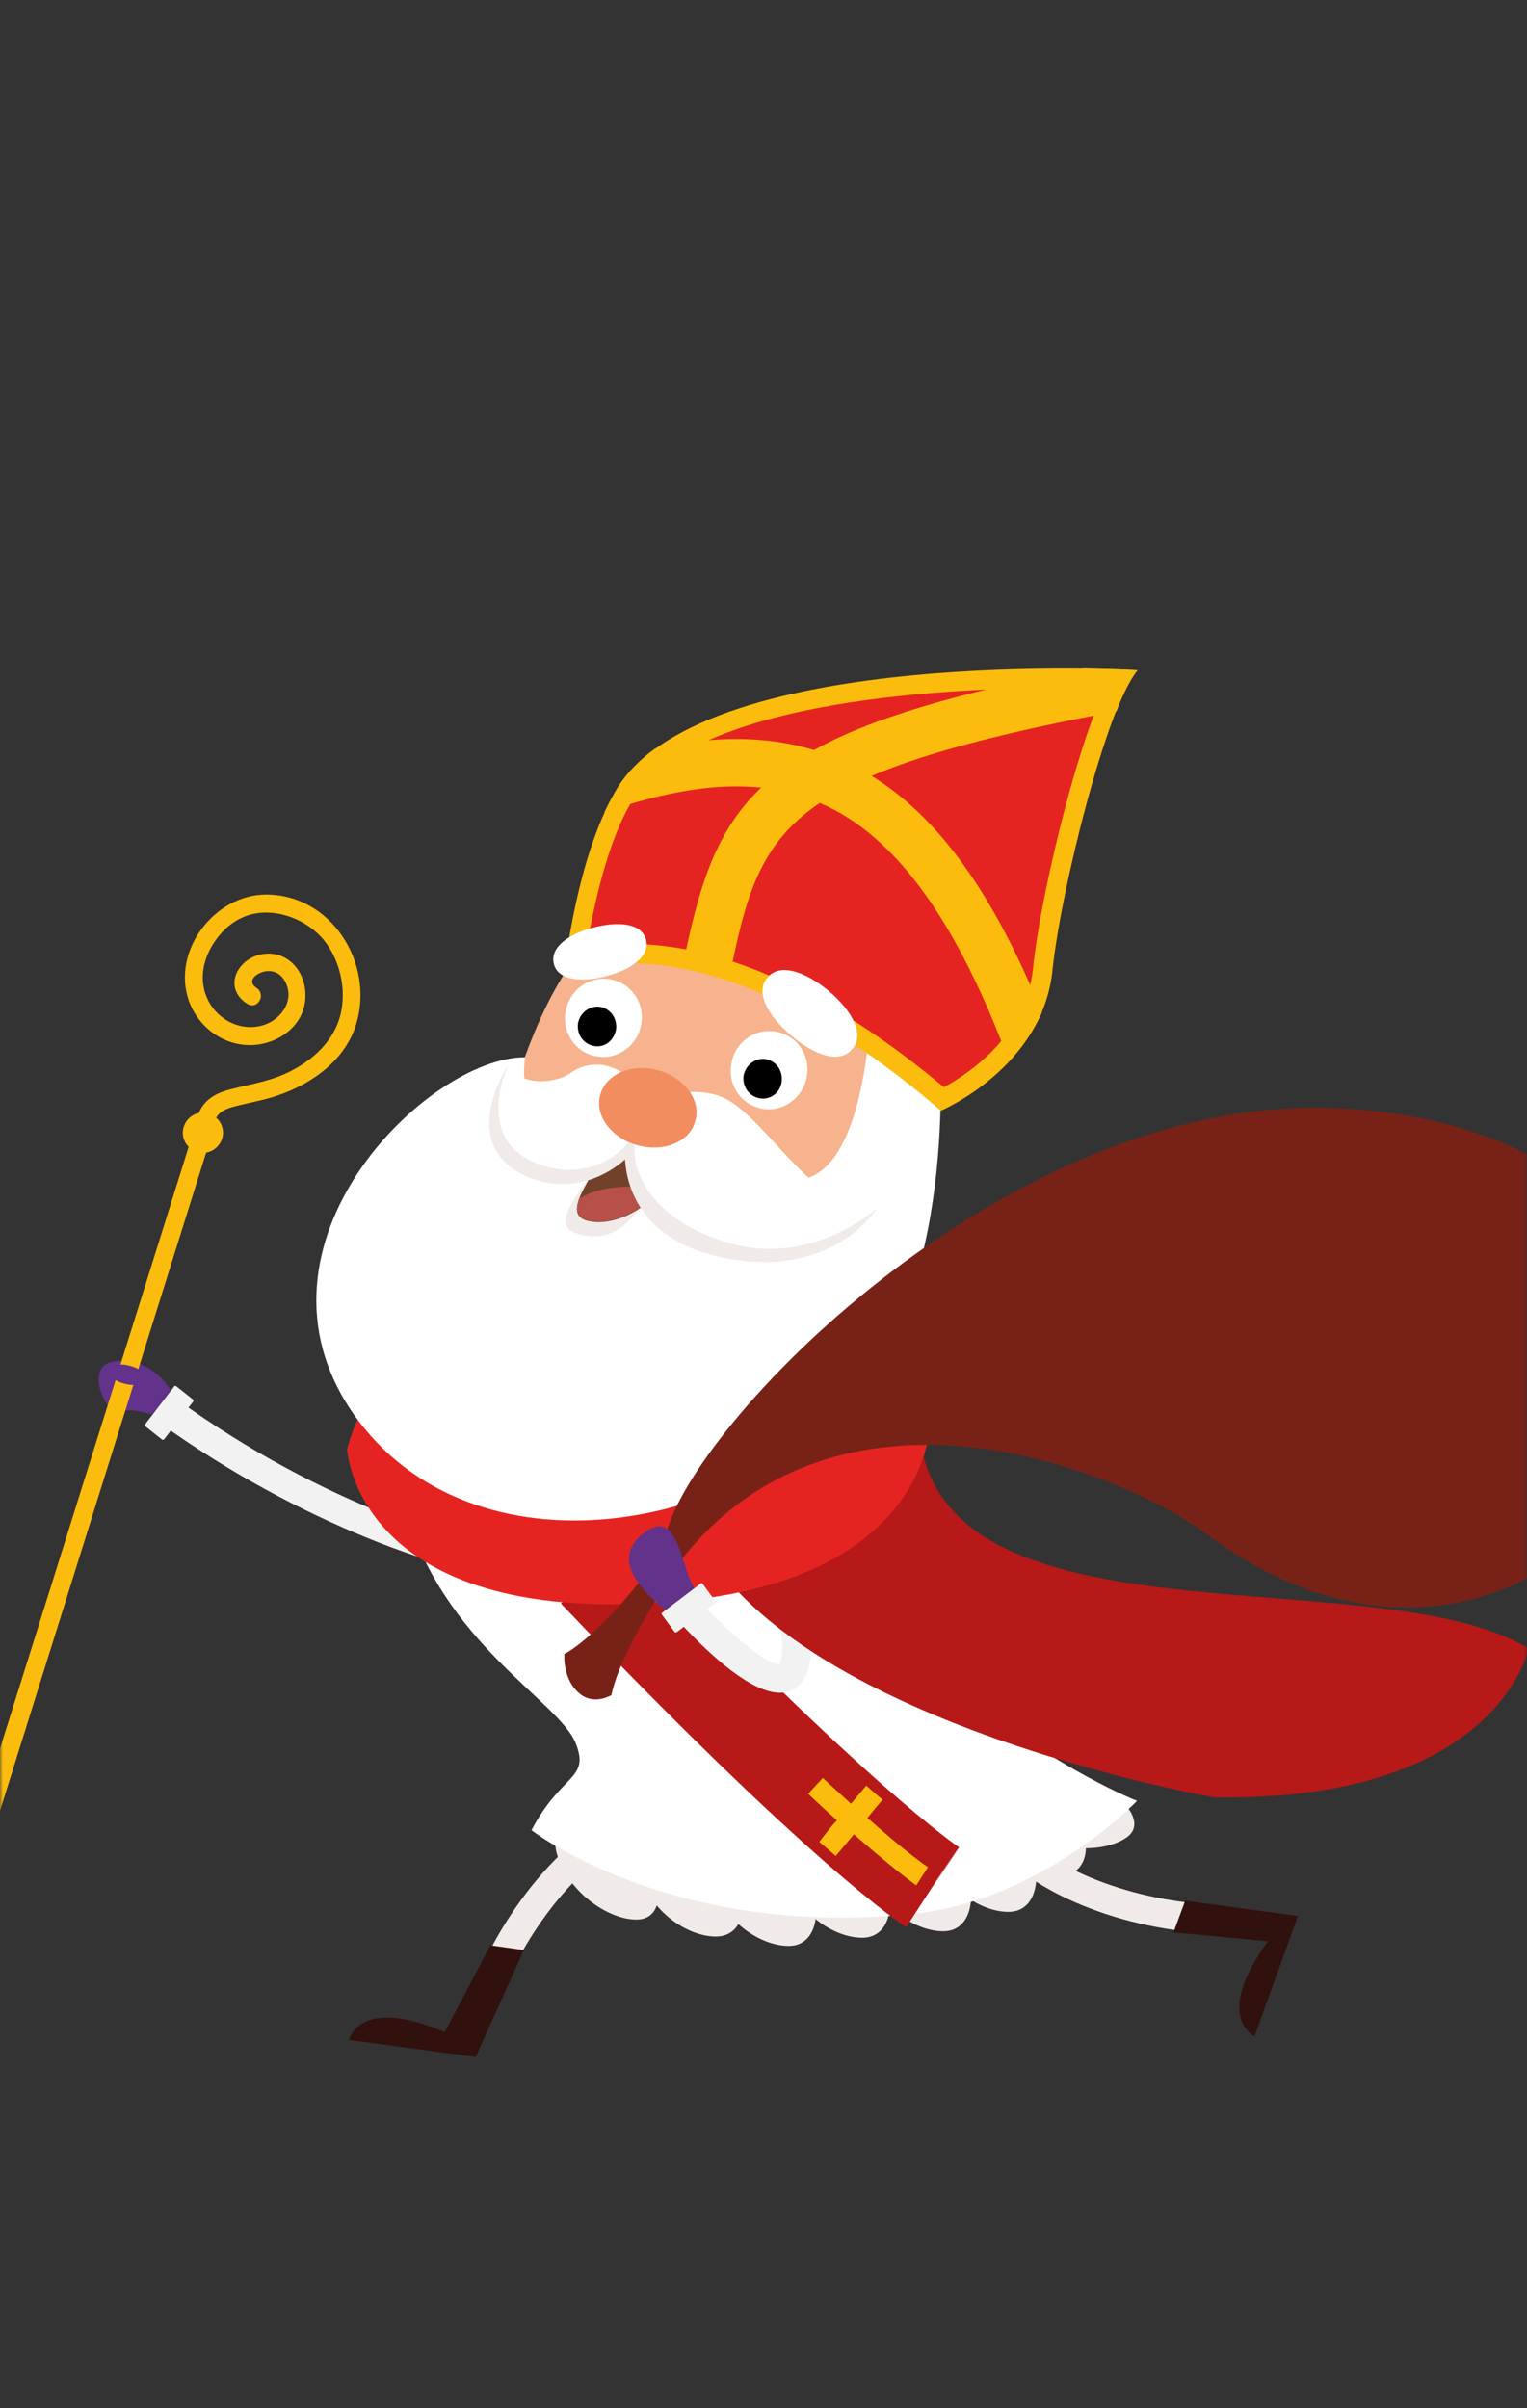 <svg height="410" viewBox="0 0 260 410" width="260" xmlns="http://www.w3.org/2000/svg" xmlns:xlink="http://www.w3.org/1999/xlink"><rect x="0" y="0" width="260" height="410" fill="#333333" stroke="none"/><mask id="a" fill="#fff"><path d="m0 0h260v410h-260z" fill="#fff" fill-rule="evenodd"/></mask><mask id="b" fill="#fff"><path d="m0 0h260v410h-260z" fill="#fff" fill-rule="evenodd"/></mask><mask id="c" fill="#fff"><path d="m0 0h260v410h-260z" fill="#fff" fill-rule="evenodd"/></mask><mask id="d" fill="#fff"><path d="m0 0h260v410h-260z" fill="#fff" fill-rule="evenodd"/></mask><mask id="e" fill="#fff"><path d="m0 0h260v410h-260z" fill="#fff" fill-rule="evenodd"/></mask><mask id="f" fill="#fff"><path d="m0 0h260v410h-260z" fill="#fff" fill-rule="evenodd"/></mask><mask id="g" fill="#fff"><path d="m0 0h260v410h-260z" fill="#fff" fill-rule="evenodd"/></mask><mask id="h" fill="#fff"><path d="m0 0h260v410h-260z" fill="#fff" fill-rule="evenodd"/></mask><mask id="i" fill="#fff"><path d="m0 0h260v410h-260z" fill="#fff" fill-rule="evenodd"/></mask><mask id="j" fill="#fff"><path d="m0 0h260v410h-260z" fill="#fff" fill-rule="evenodd"/></mask><mask id="k" fill="#fff"><path d="m0 0h260v410h-260z" fill="#fff" fill-rule="evenodd"/></mask><mask id="l" fill="#fff"><path d="m0 0h260v410h-260z" fill="#fff" fill-rule="evenodd"/></mask><mask id="m" fill="#fff"><path d="m0 0h260v410h-260z" fill="#fff" fill-rule="evenodd"/></mask><mask id="n" fill="#fff"><path d="m0 0h260v410h-260z" fill="#fff" fill-rule="evenodd"/></mask><mask id="o" fill="#fff"><path d="m0 0h260v410h-260z" fill="#fff" fill-rule="evenodd"/></mask><mask id="p" fill="#fff"><path d="m0 0h260v410h-260z" fill="#fff" fill-rule="evenodd"/></mask><mask id="q" fill="#fff"><path d="m0 0h260v410h-260z" fill="#fff" fill-rule="evenodd"/></mask><mask id="r" fill="#fff"><path d="m0 0h260v410h-260z" fill="#fff" fill-rule="evenodd"/></mask><mask id="s" fill="#fff"><path d="m0 0h260v410h-260z" fill="#fff" fill-rule="evenodd"/></mask><mask id="t" fill="#fff"><path d="m0 0h260v410h-260z" fill="#fff" fill-rule="evenodd"/></mask><mask id="u" fill="#fff"><path d="m0 0h260v410h-260z" fill="#fff" fill-rule="evenodd"/></mask><mask id="v" fill="#fff"><path d="m0 0h260v410h-260z" fill="#fff" fill-rule="evenodd"/></mask><mask id="w" fill="#fff"><path d="m0 0h260v410h-260z" fill="#fff" fill-rule="evenodd"/></mask><mask id="x" fill="#fff"><path d="m0 0h260v410h-260z" fill="#fff" fill-rule="evenodd"/></mask><mask id="y" fill="#fff"><path d="m0 0h260v410h-260z" fill="#fff" fill-rule="evenodd"/></mask><mask id="z" fill="#fff"><path d="m0 0h260v410h-260z" fill="#fff" fill-rule="evenodd"/></mask><mask id="A" fill="#fff"><path d="m0 0h260v410h-260z" fill="#fff" fill-rule="evenodd"/></mask><mask id="B" fill="#fff"><path d="m0 0h260v410h-260z" fill="#fff" fill-rule="evenodd"/></mask><mask id="C" fill="#fff"><path d="m0 0h260v410h-260z" fill="#fff" fill-rule="evenodd"/></mask><mask id="D" fill="#fff"><path d="m0 0h260v410h-260z" fill="#fff" fill-rule="evenodd"/></mask><mask id="E" fill="#fff"><path d="m0 0h260v410h-260z" fill="#fff" fill-rule="evenodd"/></mask><mask id="F" fill="#fff"><path d="m0 0h260v410h-260z" fill="#fff" fill-rule="evenodd"/></mask><mask id="G" fill="#fff"><path d="m0 0h260v410h-260z" fill="#fff" fill-rule="evenodd"/></mask><mask id="H" fill="#fff"><path d="m0 0h260v410h-260z" fill="#fff" fill-rule="evenodd"/></mask><mask id="I" fill="#fff"><path d="m0 0h260v410h-260z" fill="#fff" fill-rule="evenodd"/></mask><mask id="J" fill="#fff"><path d="m0 0h260v410h-260z" fill="#fff" fill-rule="evenodd"/></mask><mask id="K" fill="#fff"><path d="m0 0h260v410h-260z" fill="#fff" fill-rule="evenodd"/></mask><mask id="L" fill="#fff"><path d="m0 0h260v410h-260z" fill="#fff" fill-rule="evenodd"/></mask><mask id="M" fill="#fff"><path d="m0 0h260v410h-260z" fill="#fff" fill-rule="evenodd"/></mask><mask id="N" fill="#fff"><path d="m0 0h260v410h-260z" fill="#fff" fill-rule="evenodd"/></mask><mask id="O" fill="#fff"><path d="m0 0h260v410h-260z" fill="#fff" fill-rule="evenodd"/></mask><mask id="P" fill="#fff"><path d="m0 0h260v410h-260z" fill="#fff" fill-rule="evenodd"/></mask><mask id="Q" fill="#fff"><path d="m0 0h260v410h-260z" fill="#fff" fill-rule="evenodd"/></mask><mask id="R" fill="#fff"><path d="m0 0h260v410h-260z" fill="#fff" fill-rule="evenodd"/></mask><mask id="S" fill="#fff"><path d="m0 0h260v410h-260z" fill="#fff" fill-rule="evenodd"/></mask><mask id="T" fill="#fff"><path d="m0 0h260v410h-260z" fill="#fff" fill-rule="evenodd"/></mask><mask id="U" fill="#fff"><path d="m0 0h260v410h-260z" fill="#fff" fill-rule="evenodd"/></mask><mask id="V" fill="#fff"><path d="m0 0h260v410h-260z" fill="#fff" fill-rule="evenodd"/></mask><mask id="W" fill="#fff"><path d="m0 0h260v410h-260z" fill="#fff" fill-rule="evenodd"/></mask><mask id="X" fill="#fff"><path d="m0 0h260v410h-260z" fill="#fff" fill-rule="evenodd"/></mask><g fill="none" fill-rule="nonzero"><path d="m0 0h260v410h-260z"/><path d="m29.6 237.7c-2.1-4.4-6.9-7.1-11-5.7s-.2 9.2 1.7 8.4 5.4.4 5.4.4z" fill="#63328a" mask="url(#a)"/><path d="m32.8 193.1c-6 19.1-22 70.3-32.8 104.6v10.6c10.5-33.5 29.2-93.3 35.8-114.3.6-1.9-2.4-2.8-3-.9" fill="#fbbc0d" mask="url(#b)"/><path d="m42.1 170.9c-4.1-2.6-1.9-7.5 2.3-8.4 4.3-.9 7.5 2.6 7.6 6.7.2 4.9-4 8.3-8.6 8.7-5 .4-9.5-2.8-11.2-7.4-3.1-8.5 4.3-18.2 13.1-18.2 11.1 0 18.4 11.6 15.4 21.9-1.8 6.2-7.5 10.3-13.4 12.3-2.3.8-4.7 1.2-7.1 1.8-1.5.4-3.1.9-3.6 2.5-.6 1.9-3.5 1-2.9-.9.9-2.7 3.2-3.9 5.8-4.5 3.5-.9 7-1.4 10.3-3.2 4.2-2.2 7.7-5.8 8.4-10.6.6-4-.5-8.4-3.1-11.6-2.5-3-6.7-4.9-10.6-4.6-3.2.2-6 2.1-7.8 4.7-2 2.8-2.9 6.4-1.5 9.7 1.5 3.5 5.2 5.7 9 4.9 3.5-.7 6.4-4.5 4.1-8-.9-1.3-2.4-1.7-3.9-1.1-1.4.6-2.1 1.7-.7 2.6 1.7 1.2.1 3.8-1.6 2.7" fill="#fbbc0d" mask="url(#c)"/><path d="m31.3 191.8c-.6 1.8.4 3.7 2.2 4.3s3.7-.4 4.3-2.2-.4-3.7-2.2-4.3-3.7.4-4.3 2.2" fill="#fbbc0d" mask="url(#d)"/><path d="m18.7 233.3c-.2 1 .9 1.9 2.6 2.3 1.6.4 3.1.2 3.3-.8s-.9-1.9-2.6-2.3c-1.6-.4-3.1-.2-3.3.8" fill="#63328a" mask="url(#e)"/><path d="m90.5 269c-12.9 0-40.1-10-63.2-26.7l2.9-4c24.6 17.8 50.1 25.8 60.3 25.8z" fill="#f2f2f2" mask="url(#f)"/><path d="m29.7 236-5 6.5c-.1.1 0 .2 0 .3l2.9 2.3c.1.1.2 0 .3 0l5-6.5c.1-.1 0-.2 0-.3l-2.9-2.3c-.2-.1-.3-.1-.3 0" fill="#f2f2f2" mask="url(#g)"/><path d="m86.6 336.8-4.5-2.1c6.4-13.7 18.8-27.8 32-28.3l.2 4.9c-11.1.5-22.2 13.5-27.7 25.5" fill="#f0ebe9" mask="url(#h)"/><path d="m81 350.2-21.6-2.9s1.1-4.6 8.3-3.7c4 .5 8 2.4 8 2.4l7.8-14.8 5.7.8z" fill="#31110d" mask="url(#i)"/><path d="m202.6 328.9c-15-1.5-32.4-8.6-37.3-20.9l4.6-1.8c4.1 10.4 20.1 16.5 33.2 17.8z" fill="#f0ebe9" mask="url(#j)"/><path d="m221 326.2-7.4 20.5s-4.3-2-1.8-8.9c1.4-3.8 4.1-7.3 4.1-7.3l-16.1-1.5 2-5.4z" fill="#31110d" mask="url(#k)"/><g fill="#f0ebe9"><path d="m192 312.7c-3 2.3-9.4 2.8-15 .4-5.7-2.4-7.1-6-5.5-9.1 1.6-3.2 8.5-3.3 14.1-.9s9.6 7.1 6.4 9.6" mask="url(#l)"/><path d="m121.9 329.7c-4.4 0-10-3.5-12.3-8.9s-.3-9 3.8-10.6c4.1-1.5 9.7 2.6 12 7.9 2.4 5.4 1.4 11.6-3.5 11.6" mask="url(#m)"/><path d="m181.3 319.3c-4.3.8-10.5-1.7-13.9-6.6s-2.1-8.8 1.6-11 10 .8 13.4 5.7c3.4 4.8 3.6 11-1.1 11.9" mask="url(#n)"/><path d="m171.7 325.5c-4.4 0-10-3.5-12.3-8.9s-.3-9 3.8-10.6c4.1-1.5 9.7 2.6 12 7.9 2.4 5.4 1.4 11.6-3.5 11.6" mask="url(#o)"/><path d="m160.6 328.8c-4.4 0-10-3.5-12.3-8.9s-.3-9 3.8-10.6c4.1-1.5 9.7 2.6 12 7.9 2.4 5.4 1.4 11.6-3.5 11.6" mask="url(#p)"/><path d="m108.7 326.8c-3.9.2-9.5-2.9-12.5-8s-1.7-8.8 1.7-10.5 9.1 2 12 7.1c3.1 5.1 3.2 11.1-1.2 11.4" mask="url(#q)"/><path d="m134.3 331.3c-4.4 0-10-3.5-12.3-8.9s-.3-9 3.8-10.6c4.1-1.5 9.7 2.6 12 7.9 2.3 5.5 1.3 11.6-3.5 11.6" mask="url(#r)"/><path d="m146.8 329.9c-4.4 0-10-3.5-12.3-8.9s-.3-9 3.8-10.6c4.1-1.5 9.7 2.6 12 7.9 2.4 5.5 1.4 11.6-3.5 11.6" mask="url(#s)"/></g><path d="m90.5 311.6s23.9 18.6 65.2 14.2c22-2.4 37.9-19.2 37.9-19.2s-54.9-21.3-70-82.3c-3.3-13.4-25-22.2-37.9-16.5-15.4 6.7-21.3 32.6-16.8 48.8 6.4 23.3 26.6 33.1 29.2 40.4 2.3 6-2.6 5-7.6 14.6" fill="#fff" mask="url(#t)"/><path d="m154.3 328.1 8.9-13.7-4.4 6.9 4.5-6.8c-.2-.1-15.8-10.6-55.9-52.6l-11.9 11.1c41.9 44 58.1 54.7 58.8 55.1" fill="#b61917" mask="url(#u)"/><path d="m142.5 309.9c-1.5-1.3-3.1-2.8-4.9-4.5l2.5-2.7c1.7 1.6 3.3 3 4.8 4.4.8-1 1.7-2 2.6-3.1 1 .9 1.9 1.7 2.8 2.4-.9 1-1.8 2.1-2.6 3.1 5.4 4.8 8.7 7.3 10.3 8.4l-2 3.1c-1.5-1.1-4.9-3.7-10.6-8.7-1.1 1.3-2.1 2.5-3.1 3.7-.9-.8-1.8-1.6-2.8-2.4.9-1.2 1.9-2.5 3-3.7" fill="#fbbc0d" mask="url(#v)"/><path d="m138.1 279.6c-.3-7.2-11.7-31.1-16-40.7l-4.5 2c4.4 9.9 15.3 32.7 15.6 38.9.1 2.8-.5 3.5-.5 3.5-1.7.4-7.3-4.1-13.4-10.5l-3.5 3.5c5.4 5.8 12.2 11.9 17 11.9.6 0 1.1-.1 1.7-.3 2.5-1 3.7-3.8 3.6-8.3" fill="#f2f2f2" mask="url(#w)"/><path d="m260 280.5c-26.1-15.4-100.4 1.1-103.5-37-1.8-22-41.1-48.4-41.1 4.3 0 42.4 91.3 58.2 91.3 58.2 42.6.7 51.7-19.5 53.3-24.3z" fill="#b61917" mask="url(#x)"/><path d="m114.7 210c-16.2.5-49.2 12.7-55.6 36.7 0 0 1.4 30 54.4 26.1 45.2-3.3 44.9-30.8 44.9-30.8s-7-33.1-43.7-32" fill="#e52421" mask="url(#y)"/><path d="m85.7 192c2.9-11.1 8-26.8 17.8-34.9 0 0 13.3-5.8 29.1.7 15.7 6.5 20.7 25.6 20.7 25.6l-18.5 32.8z" fill="#f7b38d" mask="url(#z)"/><path d="m89.4 180c-16.6 0-49.2 31.8-29.3 60.6 20 28.8 67.3 20.9 87.3-5.3 16.2-21.2 12.4-60.5 12.4-60.5l-11.4-6.7s0 32.4-12.9 32.8c-12.8.4-8.2-6.5-25.8-11.6-7.1-2-12.4 6.8-15.5 4.1-4.5-4.1-5.4-8.7-4.8-13.4" fill="#fff" mask="url(#A)"/><path d="m126.7 183.1c-.2 1.7 1 3.3 2.7 3.5s3.3-1 3.5-2.7-1-3.3-2.7-3.5-3.3 1-3.5 2.7" fill="#714229" mask="url(#B)"/><path d="m99.2 176.4c-.2 1.7 1 3.3 2.7 3.5s3.3-1 3.5-2.7-1-3.3-2.7-3.5c-1.8-.3-3.3.9-3.5 2.7" fill="#714229" mask="url(#C)"/><path d="m105.4 133.8c15.5-23.9 88.2-19.7 88.2-19.7-5.3 6.6-13 37.6-14.4 51.1-1.7 16.6-19 23.9-19 23.9-18.5-16-42.8-29.9-64.2-23.5.1 0 2.2-20.7 9.4-31.8" fill="#fbbc0d" mask="url(#D)"/><path d="m160.7 185.1c-13.7-11.5-33.5-24.4-53.5-24.4-2.5 0-4.9.2-7.3.6 1.1-6.5 3.5-18.5 8.2-25.7 10.8-16.7 54.6-18.5 72.9-18.5 2.7 0 5.1 0 7.1.1-5.4 11.9-11.1 36.5-12.2 47.6-1.1 11.5-11.1 18.1-15.2 20.3" fill="#e52421" mask="url(#E)"/><path d="m184.5 113.8c-21.9 4.3-36.2 8.5-45.9 13.9-7.9-2.4-16.7-2.5-27-.3-2.6 1.9-4.7 4-6.2 6.3-.9 1.4-1.7 3-2.5 4.6 10.5-3.6 19.2-5 26.7-4.2-7.8 7.4-10.7 17-13.4 30.7 2.6.5 5.3 1.2 7.9 2.1 2.8-14.1 5.1-23.2 15.5-30.2.4.2.8.4 1.3.6 12.1 5.8 22.2 20 30.9 43.4 2.1-2.3 4.1-5 5.6-8.3-8.2-20.2-17.6-33.3-29-40.3 9.2-3.9 22.4-7.4 41.7-11 1.2-3.2 2.5-5.6 3.6-7-.1 0-3.6-.2-9.2-.3" fill="#fbbc0d" mask="url(#F)"/><path d="m130.7 166.4c-2.2 2.5 0 6.5 4 9.9s8.3 4.9 10.4 2.3c2.2-2.5 0-6.5-4-9.9-4-3.3-8.3-4.8-10.4-2.3" fill="#fff" mask="url(#G)"/><path d="m94.3 164.1c.7 2.8 4.6 3.2 8.9 2.1s7.5-3.4 6.8-6.2-4.6-3.2-8.9-2.1-7.5 3.4-6.8 6.2" fill="#fff" mask="url(#H)"/><path d="m113.1 196.4c-2.8 8.5-6.9 16.1-14.9 13.6-6.3-1.9 5.1-11.5 6.3-16.2 1.3-5.1 2.5-3.9 5.3-2.6 2.8 1.4 4.5 1.6 3.3 5.2" fill="#f0ebe9" mask="url(#I)"/><path d="m114.8 198.3c-2.2 6.7-10 10.9-14.9 9.5s2.5-8.7 3-12.8 5.7-3.6 7.9-2.6c2.1 1.1 4.9 3 4 5.9" fill="#714229" mask="url(#J)"/><path d="m112.4 202.5c-3.3 4.1-8.8 6.3-12.5 5.2-1.8-.5-1.9-1.9-1.3-3.6 3-1.9 7.7-2.6 13.8-1.6" fill="#b8504a" mask="url(#K)"/><path d="m149.2 205.9s-14.9 5.7-19.6.7c-2.5-2.8-19.1-20.5-20.7-18.9-3.7 3.9-6.1 21.9 13.6 26.3 19 4.2 26.7-8.1 26.7-8.1" fill="#f0ebe9" mask="url(#L)"/><path d="m111.3 188.8c.2-2-20.5-1.4-21.9-1.3-3.1.1-2.8-6.3-2.8-6.3s-9.5 14.2 3.8 19.4c10.3 3.9 20.1-4.4 20.9-11.8" fill="#f0ebe9" mask="url(#M)"/><path d="m110.3 188.6c1.5-2.1 9.4-4.4 14.5-.8 7.5 5.3 13.7 17.8 24.4 18 0 0-11 10-25.2 5.8-14.3-4.2-19.4-14.9-13.7-23" fill="#fff" mask="url(#N)"/><path d="m109.7 188.6c.5-4.2-6.7-10.1-12.6-5.9-2.8 2-9 2.1-10.5-1.5 0 0-6.3 12.8 5.1 17 9.2 3.4 17.1-2.7 18-9.6" fill="#fff" mask="url(#O)"/><path d="m102.2 186.4c-1 3.5 1.9 7.4 6.4 8.6s8.9-.6 9.8-4.2c1-3.5-1.9-7.4-6.4-8.6-4.4-1.2-8.8.6-9.8 4.2" fill="#f28d60" mask="url(#P)"/><path d="m260 196.5c-10.1-5.1-22.7-7.9-36.3-7.9-54.3.1-105.7 54-110.3 72.6l2.1 5c27-35.2 75.3-16 90.1-4.9 20.2 15 40 14.9 54.4 7.4z" fill="#782217" mask="url(#Q)"/><path d="m113.4 269.7s-7.8 11.6-9.3 18.9c0 0-2.8 1.7-5.2-.1-3.2-2.4-2.8-6.9-2.8-6.9s5.4-2.6 14.3-14.2z" fill="#782217" mask="url(#R)"/><path d="m118.7 270.9c-2.9-2.9-2.8-15-9.3-9.7-6.6 5.3 2.9 11.9 4.8 13.8z" fill="#63328a" mask="url(#S)"/><path d="m115.2 277.9 6.6-5c.1-.1.1-.2 0-.3l-2.2-3c-.1-.1-.2-.1-.3 0l-6.6 5c-.1.1-.1.2 0 .3l2.2 3z" fill="#f2f2f2" mask="url(#T)"/><path d="m130 188.8c-3.6-.5-6.1-3.9-5.5-7.5.5-3.7 3.8-6.2 7.4-5.7s6.1 3.9 5.5 7.5c-.5 3.6-3.8 6.2-7.4 5.7" fill="#fff" mask="url(#U)"/><path d="m129.4 187c-1.8-.3-3-1.9-2.8-3.8.3-1.8 1.9-3.1 3.7-2.9 1.8.3 3 1.9 2.8 3.8s-1.9 3.2-3.7 2.9" fill="#000" mask="url(#V)"/><path d="m101.8 179.9c-3.6-.5-6.1-3.9-5.5-7.5.5-3.7 3.8-6.2 7.4-5.7s6.1 3.9 5.5 7.5c-.5 3.7-3.9 6.2-7.4 5.7" fill="#fff" mask="url(#W)"/><path d="m101.2 178.1c-1.8-.3-3-1.9-2.8-3.8.3-1.8 1.9-3.1 3.7-2.9 1.8.3 3 1.9 2.8 3.8-.3 1.9-1.9 3.2-3.7 2.9" fill="#000" mask="url(#X)"/></g></svg>
